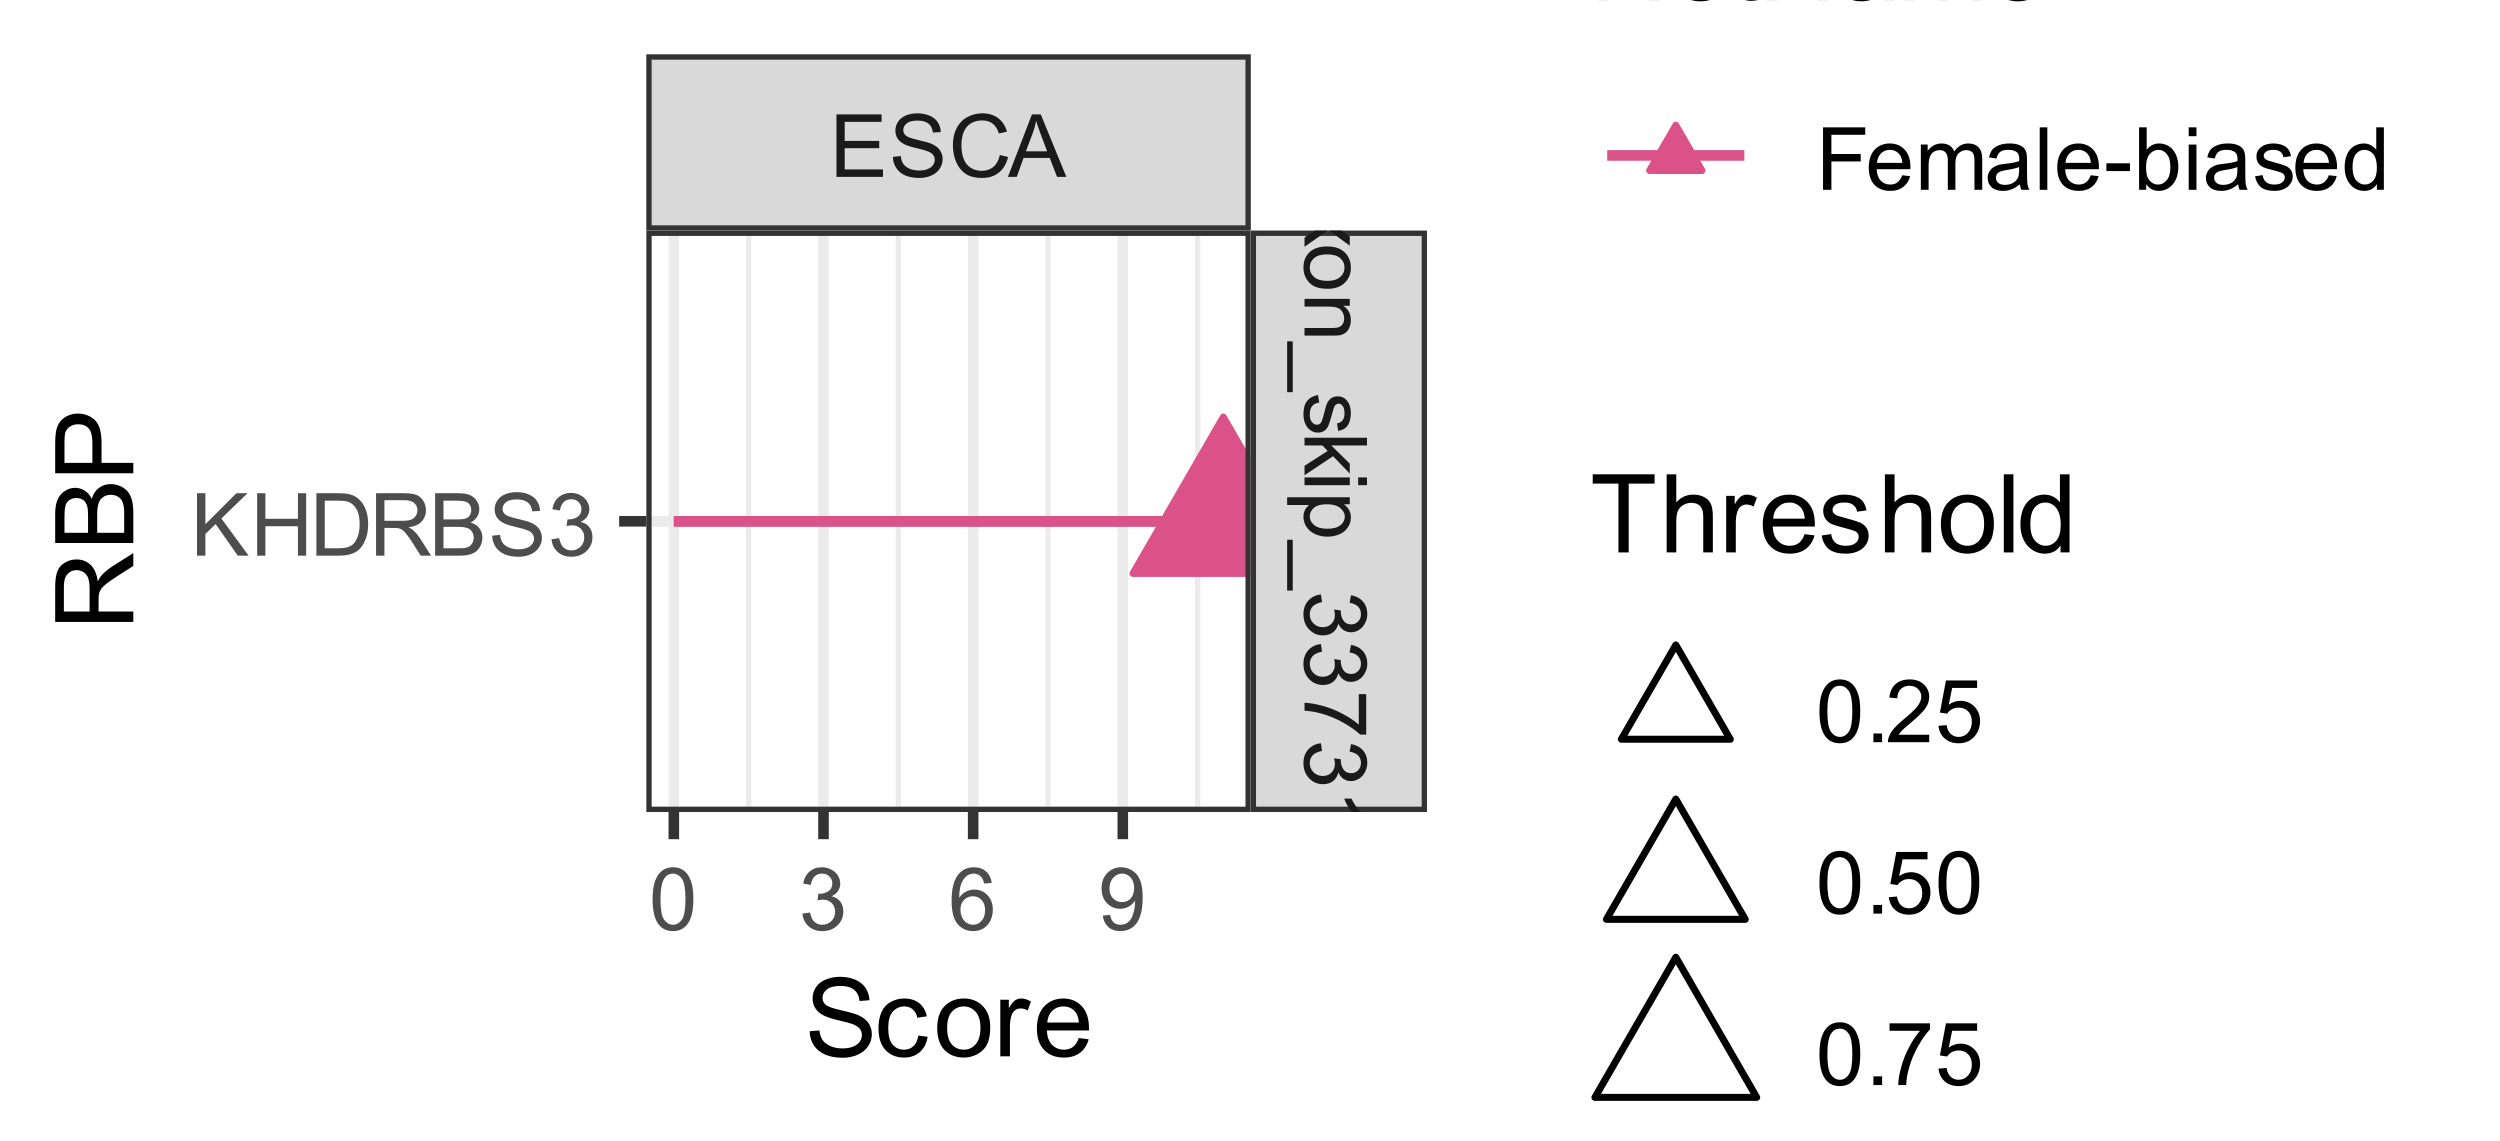 <?xml version="1.0" encoding="UTF-8"?>
<svg xmlns="http://www.w3.org/2000/svg" xmlns:xlink="http://www.w3.org/1999/xlink" width="252" height="115" viewBox="0 0 252 115">
<defs>
<g>
<g id="glyph-0-0">
<path d="M 0.703 0 L 0.703 -6.297 L 5.25 -6.297 L 5.25 -5.547 L 1.531 -5.547 L 1.531 -3.625 L 5.016 -3.625 L 5.016 -2.891 L 1.531 -2.891 L 1.531 -0.75 L 5.391 -0.75 L 5.391 0 Z M 0.703 0 "/>
</g>
<g id="glyph-0-1">
<path d="M 0.391 -2.016 L 1.188 -2.094 C 1.219 -1.781 1.301 -1.52 1.438 -1.312 C 1.57 -1.113 1.781 -0.953 2.062 -0.828 C 2.352 -0.703 2.68 -0.641 3.047 -0.641 C 3.359 -0.641 3.633 -0.688 3.875 -0.781 C 4.125 -0.875 4.305 -1.004 4.422 -1.172 C 4.547 -1.336 4.609 -1.516 4.609 -1.703 C 4.609 -1.898 4.551 -2.07 4.438 -2.219 C 4.32 -2.375 4.129 -2.5 3.859 -2.594 C 3.691 -2.664 3.316 -2.77 2.734 -2.906 C 2.16 -3.039 1.758 -3.172 1.531 -3.297 C 1.227 -3.453 1.004 -3.645 0.859 -3.875 C 0.711 -4.113 0.641 -4.379 0.641 -4.672 C 0.641 -4.984 0.727 -5.273 0.906 -5.547 C 1.082 -5.828 1.344 -6.039 1.688 -6.188 C 2.039 -6.332 2.43 -6.406 2.859 -6.406 C 3.316 -6.406 3.723 -6.328 4.078 -6.172 C 4.441 -6.023 4.719 -5.805 4.906 -5.516 C 5.102 -5.223 5.207 -4.891 5.219 -4.516 L 4.422 -4.469 C 4.379 -4.863 4.234 -5.16 3.984 -5.359 C 3.734 -5.566 3.367 -5.672 2.891 -5.672 C 2.379 -5.672 2.008 -5.578 1.781 -5.391 C 1.551 -5.203 1.438 -4.977 1.438 -4.719 C 1.438 -4.5 1.52 -4.316 1.688 -4.172 C 1.844 -4.023 2.258 -3.875 2.938 -3.719 C 3.613 -3.562 4.078 -3.426 4.328 -3.312 C 4.703 -3.145 4.973 -2.93 5.141 -2.672 C 5.316 -2.41 5.406 -2.113 5.406 -1.781 C 5.406 -1.445 5.305 -1.129 5.109 -0.828 C 4.922 -0.535 4.645 -0.305 4.281 -0.141 C 3.926 0.023 3.523 0.109 3.078 0.109 C 2.504 0.109 2.023 0.023 1.641 -0.141 C 1.254 -0.305 0.953 -0.555 0.734 -0.891 C 0.516 -1.223 0.398 -1.598 0.391 -2.016 Z M 0.391 -2.016 "/>
</g>
<g id="glyph-0-2">
<path d="M 5.172 -2.203 L 6 -2 C 5.832 -1.312 5.52 -0.785 5.062 -0.422 C 4.602 -0.066 4.047 0.109 3.391 0.109 C 2.711 0.109 2.16 -0.023 1.734 -0.297 C 1.316 -0.578 0.992 -0.977 0.766 -1.5 C 0.547 -2.031 0.438 -2.598 0.438 -3.203 C 0.438 -3.848 0.562 -4.414 0.812 -4.906 C 1.062 -5.395 1.414 -5.766 1.875 -6.016 C 2.344 -6.273 2.852 -6.406 3.406 -6.406 C 4.039 -6.406 4.57 -6.242 5 -5.922 C 5.426 -5.598 5.723 -5.145 5.891 -4.562 L 5.078 -4.375 C 4.93 -4.832 4.719 -5.164 4.438 -5.375 C 4.164 -5.582 3.816 -5.688 3.391 -5.688 C 2.91 -5.688 2.504 -5.57 2.172 -5.344 C 1.848 -5.113 1.617 -4.801 1.484 -4.406 C 1.359 -4.02 1.297 -3.617 1.297 -3.203 C 1.297 -2.66 1.375 -2.191 1.531 -1.797 C 1.688 -1.398 1.926 -1.102 2.25 -0.906 C 2.582 -0.707 2.941 -0.609 3.328 -0.609 C 3.797 -0.609 4.191 -0.738 4.516 -1 C 4.836 -1.27 5.055 -1.672 5.172 -2.203 Z M 5.172 -2.203 "/>
</g>
<g id="glyph-0-3">
<path d="M -0.016 0 L 2.406 -6.297 L 3.297 -6.297 L 5.875 0 L 4.938 0 L 4.203 -1.906 L 1.562 -1.906 L 0.875 0 Z M 1.797 -2.578 L 3.938 -2.578 L 3.281 -4.328 C 3.082 -4.859 2.93 -5.297 2.828 -5.641 C 2.754 -5.234 2.645 -4.832 2.5 -4.438 Z M 1.797 -2.578 "/>
</g>
<g id="glyph-0-4">
<path d="M 0.359 -3.109 C 0.359 -3.848 0.438 -4.441 0.594 -4.891 C 0.75 -5.348 0.977 -5.703 1.281 -5.953 C 1.582 -6.203 1.961 -6.328 2.422 -6.328 C 2.754 -6.328 3.047 -6.258 3.297 -6.125 C 3.555 -5.988 3.77 -5.789 3.938 -5.531 C 4.102 -5.27 4.234 -4.957 4.328 -4.594 C 4.422 -4.227 4.469 -3.734 4.469 -3.109 C 4.469 -2.367 4.391 -1.77 4.234 -1.312 C 4.086 -0.863 3.863 -0.516 3.562 -0.266 C 3.258 -0.016 2.879 0.109 2.422 0.109 C 1.805 0.109 1.328 -0.109 0.984 -0.547 C 0.566 -1.066 0.359 -1.922 0.359 -3.109 Z M 1.156 -3.109 C 1.156 -2.078 1.273 -1.391 1.516 -1.047 C 1.766 -0.703 2.066 -0.531 2.422 -0.531 C 2.773 -0.531 3.07 -0.703 3.312 -1.047 C 3.551 -1.391 3.672 -2.078 3.672 -3.109 C 3.672 -4.141 3.551 -4.828 3.312 -5.172 C 3.07 -5.516 2.77 -5.688 2.406 -5.688 C 2.051 -5.688 1.77 -5.535 1.562 -5.234 C 1.289 -4.848 1.156 -4.141 1.156 -3.109 Z M 1.156 -3.109 "/>
</g>
<g id="glyph-0-5">
<path d="M 0.375 -1.656 L 1.141 -1.766 C 1.234 -1.328 1.383 -1.008 1.594 -0.812 C 1.812 -0.625 2.07 -0.531 2.375 -0.531 C 2.738 -0.531 3.047 -0.656 3.297 -0.906 C 3.547 -1.156 3.672 -1.469 3.672 -1.844 C 3.672 -2.195 3.555 -2.488 3.328 -2.719 C 3.098 -2.945 2.801 -3.062 2.438 -3.062 C 2.289 -3.062 2.109 -3.035 1.891 -2.984 L 1.984 -3.656 C 2.035 -3.656 2.078 -3.656 2.109 -3.656 C 2.43 -3.656 2.723 -3.738 2.984 -3.906 C 3.254 -4.082 3.391 -4.348 3.391 -4.703 C 3.391 -4.984 3.289 -5.219 3.094 -5.406 C 2.906 -5.594 2.66 -5.688 2.359 -5.688 C 2.055 -5.688 1.805 -5.594 1.609 -5.406 C 1.41 -5.219 1.281 -4.93 1.219 -4.547 L 0.453 -4.688 C 0.547 -5.207 0.758 -5.609 1.094 -5.891 C 1.426 -6.18 1.844 -6.328 2.344 -6.328 C 2.688 -6.328 3 -6.25 3.281 -6.094 C 3.57 -5.945 3.797 -5.742 3.953 -5.484 C 4.109 -5.234 4.188 -4.969 4.188 -4.688 C 4.188 -4.414 4.113 -4.164 3.969 -3.938 C 3.82 -3.719 3.602 -3.539 3.312 -3.406 C 3.688 -3.32 3.977 -3.145 4.188 -2.875 C 4.395 -2.602 4.5 -2.266 4.5 -1.859 C 4.5 -1.305 4.297 -0.836 3.891 -0.453 C 3.492 -0.078 2.988 0.109 2.375 0.109 C 1.82 0.109 1.363 -0.051 1 -0.375 C 0.633 -0.707 0.426 -1.133 0.375 -1.656 Z M 0.375 -1.656 "/>
</g>
<g id="glyph-0-6">
<path d="M 4.375 -4.75 L 3.609 -4.688 C 3.535 -5 3.438 -5.223 3.312 -5.359 C 3.102 -5.578 2.848 -5.688 2.547 -5.688 C 2.297 -5.688 2.078 -5.617 1.891 -5.484 C 1.648 -5.305 1.457 -5.047 1.312 -4.703 C 1.176 -4.359 1.102 -3.875 1.094 -3.25 C 1.281 -3.531 1.508 -3.738 1.781 -3.875 C 2.051 -4.008 2.332 -4.078 2.625 -4.078 C 3.145 -4.078 3.582 -3.891 3.938 -3.516 C 4.301 -3.141 4.484 -2.648 4.484 -2.047 C 4.484 -1.648 4.398 -1.281 4.234 -0.938 C 4.066 -0.602 3.832 -0.344 3.531 -0.156 C 3.227 0.02 2.891 0.109 2.516 0.109 C 1.867 0.109 1.344 -0.125 0.938 -0.594 C 0.531 -1.07 0.328 -1.859 0.328 -2.953 C 0.328 -4.16 0.551 -5.039 1 -5.594 C 1.395 -6.082 1.926 -6.328 2.594 -6.328 C 3.082 -6.328 3.484 -6.188 3.797 -5.906 C 4.117 -5.625 4.312 -5.238 4.375 -4.75 Z M 1.219 -2.047 C 1.219 -1.773 1.273 -1.516 1.391 -1.266 C 1.504 -1.023 1.66 -0.844 1.859 -0.719 C 2.066 -0.594 2.281 -0.531 2.5 -0.531 C 2.832 -0.531 3.113 -0.66 3.344 -0.922 C 3.582 -1.18 3.703 -1.539 3.703 -2 C 3.703 -2.438 3.582 -2.781 3.344 -3.031 C 3.113 -3.281 2.82 -3.406 2.469 -3.406 C 2.125 -3.406 1.828 -3.281 1.578 -3.031 C 1.336 -2.781 1.219 -2.453 1.219 -2.047 Z M 1.219 -2.047 "/>
</g>
<g id="glyph-0-7">
<path d="M 0.484 -1.453 L 1.219 -1.531 C 1.281 -1.176 1.398 -0.922 1.578 -0.766 C 1.754 -0.609 1.984 -0.531 2.266 -0.531 C 2.504 -0.531 2.711 -0.582 2.891 -0.688 C 3.066 -0.801 3.211 -0.945 3.328 -1.125 C 3.441 -1.312 3.535 -1.555 3.609 -1.859 C 3.691 -2.172 3.734 -2.488 3.734 -2.812 C 3.734 -2.844 3.734 -2.895 3.734 -2.969 C 3.578 -2.719 3.363 -2.516 3.094 -2.359 C 2.832 -2.211 2.547 -2.141 2.234 -2.141 C 1.711 -2.141 1.27 -2.328 0.906 -2.703 C 0.539 -3.078 0.359 -3.578 0.359 -4.203 C 0.359 -4.836 0.547 -5.348 0.922 -5.734 C 1.305 -6.129 1.781 -6.328 2.344 -6.328 C 2.75 -6.328 3.125 -6.211 3.469 -5.984 C 3.812 -5.766 4.066 -5.453 4.234 -5.047 C 4.41 -4.641 4.5 -4.051 4.5 -3.281 C 4.5 -2.477 4.41 -1.836 4.234 -1.359 C 4.066 -0.879 3.812 -0.516 3.469 -0.266 C 3.125 -0.016 2.719 0.109 2.25 0.109 C 1.758 0.109 1.359 -0.023 1.047 -0.297 C 0.734 -0.578 0.547 -0.961 0.484 -1.453 Z M 3.641 -4.234 C 3.641 -4.68 3.52 -5.035 3.281 -5.297 C 3.051 -5.555 2.77 -5.688 2.438 -5.688 C 2.094 -5.688 1.789 -5.547 1.531 -5.266 C 1.281 -4.984 1.156 -4.617 1.156 -4.172 C 1.156 -3.766 1.273 -3.438 1.516 -3.188 C 1.766 -2.938 2.066 -2.812 2.422 -2.812 C 2.773 -2.812 3.066 -2.938 3.297 -3.188 C 3.523 -3.438 3.641 -3.785 3.641 -4.234 Z M 3.641 -4.234 "/>
</g>
<g id="glyph-0-8">
<path d="M 0.641 0 L 0.641 -6.297 L 1.484 -6.297 L 1.484 -3.172 L 4.609 -6.297 L 5.734 -6.297 L 3.094 -3.75 L 5.844 0 L 4.75 0 L 2.516 -3.188 L 1.484 -2.188 L 1.484 0 Z M 0.641 0 "/>
</g>
<g id="glyph-0-9">
<path d="M 0.703 0 L 0.703 -6.297 L 1.531 -6.297 L 1.531 -3.719 L 4.812 -3.719 L 4.812 -6.297 L 5.641 -6.297 L 5.641 0 L 4.812 0 L 4.812 -2.969 L 1.531 -2.969 L 1.531 0 Z M 0.703 0 "/>
</g>
<g id="glyph-0-10">
<path d="M 0.672 0 L 0.672 -6.297 L 2.844 -6.297 C 3.332 -6.297 3.707 -6.266 3.969 -6.203 C 4.332 -6.117 4.641 -5.969 4.891 -5.75 C 5.223 -5.469 5.473 -5.109 5.641 -4.672 C 5.805 -4.242 5.891 -3.75 5.891 -3.188 C 5.891 -2.707 5.832 -2.281 5.719 -1.906 C 5.602 -1.539 5.457 -1.234 5.281 -0.984 C 5.113 -0.742 4.926 -0.555 4.719 -0.422 C 4.508 -0.285 4.254 -0.18 3.953 -0.109 C 3.66 -0.035 3.328 0 2.953 0 Z M 1.516 -0.75 L 2.859 -0.75 C 3.273 -0.75 3.598 -0.785 3.828 -0.859 C 4.066 -0.93 4.258 -1.039 4.406 -1.188 C 4.594 -1.383 4.742 -1.648 4.859 -1.984 C 4.973 -2.316 5.031 -2.723 5.031 -3.203 C 5.031 -3.859 4.922 -4.363 4.703 -4.719 C 4.484 -5.07 4.219 -5.305 3.906 -5.422 C 3.688 -5.504 3.328 -5.547 2.828 -5.547 L 1.516 -5.547 Z M 1.516 -0.75 "/>
</g>
<g id="glyph-0-11">
<path d="M 0.688 0 L 0.688 -6.297 L 3.484 -6.297 C 4.047 -6.297 4.473 -6.238 4.766 -6.125 C 5.055 -6.008 5.285 -5.805 5.453 -5.516 C 5.629 -5.234 5.719 -4.922 5.719 -4.578 C 5.719 -4.129 5.57 -3.75 5.281 -3.438 C 5 -3.133 4.555 -2.941 3.953 -2.859 C 4.172 -2.754 4.336 -2.648 4.453 -2.547 C 4.691 -2.328 4.922 -2.051 5.141 -1.719 L 6.234 0 L 5.188 0 L 4.359 -1.312 C 4.117 -1.688 3.914 -1.973 3.75 -2.172 C 3.594 -2.379 3.453 -2.52 3.328 -2.594 C 3.211 -2.676 3.086 -2.734 2.953 -2.766 C 2.859 -2.785 2.703 -2.797 2.484 -2.797 L 1.531 -2.797 L 1.531 0 Z M 1.531 -3.516 L 3.312 -3.516 C 3.695 -3.516 3.992 -3.551 4.203 -3.625 C 4.422 -3.707 4.582 -3.836 4.688 -4.016 C 4.801 -4.191 4.859 -4.379 4.859 -4.578 C 4.859 -4.879 4.75 -5.125 4.531 -5.312 C 4.32 -5.5 3.984 -5.594 3.516 -5.594 L 1.531 -5.594 Z M 1.531 -3.516 "/>
</g>
<g id="glyph-0-12">
<path d="M 0.641 0 L 0.641 -6.297 L 3 -6.297 C 3.488 -6.297 3.875 -6.234 4.156 -6.109 C 4.445 -5.984 4.676 -5.785 4.844 -5.516 C 5.008 -5.254 5.094 -4.977 5.094 -4.688 C 5.094 -4.414 5.02 -4.16 4.875 -3.922 C 4.727 -3.68 4.508 -3.488 4.219 -3.344 C 4.594 -3.238 4.883 -3.051 5.094 -2.781 C 5.301 -2.508 5.406 -2.191 5.406 -1.828 C 5.406 -1.535 5.344 -1.258 5.219 -1 C 5.094 -0.75 4.938 -0.551 4.75 -0.406 C 4.562 -0.27 4.328 -0.164 4.047 -0.094 C 3.773 -0.031 3.441 0 3.047 0 Z M 1.484 -3.656 L 2.844 -3.656 C 3.207 -3.656 3.473 -3.676 3.641 -3.719 C 3.848 -3.781 4.004 -3.883 4.109 -4.031 C 4.223 -4.176 4.281 -4.363 4.281 -4.594 C 4.281 -4.801 4.227 -4.984 4.125 -5.141 C 4.02 -5.297 3.875 -5.398 3.688 -5.453 C 3.508 -5.516 3.191 -5.547 2.734 -5.547 L 1.484 -5.547 Z M 1.484 -0.75 L 3.047 -0.75 C 3.316 -0.75 3.504 -0.754 3.609 -0.766 C 3.805 -0.805 3.969 -0.863 4.094 -0.938 C 4.219 -1.02 4.32 -1.141 4.406 -1.297 C 4.488 -1.453 4.531 -1.629 4.531 -1.828 C 4.531 -2.055 4.469 -2.258 4.344 -2.438 C 4.227 -2.613 4.062 -2.734 3.844 -2.797 C 3.633 -2.867 3.332 -2.906 2.938 -2.906 L 1.484 -2.906 Z M 1.484 -0.75 "/>
</g>
<g id="glyph-0-13">
<path d="M 0.719 0 L 0.719 -6.297 L 4.969 -6.297 L 4.969 -5.547 L 1.562 -5.547 L 1.562 -3.609 L 4.516 -3.609 L 4.516 -2.859 L 1.562 -2.859 L 1.562 0 Z M 0.719 0 "/>
</g>
<g id="glyph-0-14">
<path d="M 3.703 -1.469 L 4.5 -1.375 C 4.375 -0.906 4.141 -0.539 3.797 -0.281 C 3.461 -0.02 3.031 0.109 2.5 0.109 C 1.832 0.109 1.301 -0.094 0.906 -0.5 C 0.52 -0.914 0.328 -1.492 0.328 -2.234 C 0.328 -3.004 0.52 -3.602 0.906 -4.031 C 1.301 -4.457 1.816 -4.672 2.453 -4.672 C 3.066 -4.672 3.566 -4.461 3.953 -4.047 C 4.336 -3.629 4.531 -3.047 4.531 -2.297 C 4.531 -2.242 4.523 -2.172 4.516 -2.078 L 1.125 -2.078 C 1.145 -1.578 1.281 -1.191 1.531 -0.922 C 1.789 -0.66 2.113 -0.531 2.5 -0.531 C 2.781 -0.531 3.02 -0.602 3.219 -0.75 C 3.426 -0.906 3.586 -1.145 3.703 -1.469 Z M 1.156 -2.719 L 3.719 -2.719 C 3.676 -3.102 3.578 -3.391 3.422 -3.578 C 3.172 -3.879 2.852 -4.031 2.469 -4.031 C 2.102 -4.031 1.801 -3.91 1.562 -3.672 C 1.32 -3.43 1.188 -3.113 1.156 -2.719 Z M 1.156 -2.719 "/>
</g>
<g id="glyph-0-15">
<path d="M 0.578 0 L 0.578 -4.562 L 1.266 -4.562 L 1.266 -3.922 C 1.41 -4.141 1.602 -4.316 1.844 -4.453 C 2.082 -4.598 2.352 -4.672 2.656 -4.672 C 2.988 -4.672 3.266 -4.598 3.484 -4.453 C 3.703 -4.316 3.852 -4.117 3.938 -3.859 C 4.301 -4.398 4.773 -4.672 5.359 -4.672 C 5.805 -4.672 6.148 -4.539 6.391 -4.281 C 6.641 -4.031 6.766 -3.645 6.766 -3.125 L 6.766 0 L 5.984 0 L 5.984 -2.875 C 5.984 -3.188 5.957 -3.41 5.906 -3.547 C 5.863 -3.68 5.773 -3.789 5.641 -3.875 C 5.516 -3.957 5.363 -4 5.188 -4 C 4.863 -4 4.594 -3.891 4.375 -3.672 C 4.164 -3.461 4.062 -3.125 4.062 -2.656 L 4.062 0 L 3.297 0 L 3.297 -2.969 C 3.297 -3.312 3.227 -3.566 3.094 -3.734 C 2.969 -3.91 2.766 -4 2.484 -4 C 2.266 -4 2.062 -3.941 1.875 -3.828 C 1.695 -3.711 1.566 -3.539 1.484 -3.312 C 1.398 -3.094 1.359 -2.773 1.359 -2.359 L 1.359 0 Z M 0.578 0 "/>
</g>
<g id="glyph-0-16">
<path d="M 3.562 -0.562 C 3.27 -0.32 2.988 -0.148 2.719 -0.047 C 2.457 0.055 2.176 0.109 1.875 0.109 C 1.375 0.109 0.988 -0.008 0.719 -0.25 C 0.445 -0.5 0.312 -0.816 0.312 -1.203 C 0.312 -1.422 0.363 -1.625 0.469 -1.812 C 0.57 -2 0.703 -2.145 0.859 -2.25 C 1.023 -2.363 1.211 -2.453 1.422 -2.516 C 1.578 -2.555 1.805 -2.594 2.109 -2.625 C 2.734 -2.695 3.191 -2.785 3.484 -2.891 C 3.492 -2.992 3.5 -3.062 3.5 -3.094 C 3.5 -3.406 3.426 -3.629 3.281 -3.766 C 3.082 -3.941 2.785 -4.031 2.391 -4.031 C 2.023 -4.031 1.754 -3.961 1.578 -3.828 C 1.41 -3.703 1.285 -3.477 1.203 -3.156 L 0.453 -3.266 C 0.516 -3.586 0.625 -3.848 0.781 -4.047 C 0.945 -4.242 1.176 -4.395 1.469 -4.5 C 1.77 -4.613 2.117 -4.672 2.516 -4.672 C 2.898 -4.672 3.211 -4.625 3.453 -4.531 C 3.703 -4.438 3.883 -4.316 4 -4.172 C 4.113 -4.035 4.191 -3.863 4.234 -3.656 C 4.266 -3.52 4.281 -3.281 4.281 -2.938 L 4.281 -1.906 C 4.281 -1.188 4.297 -0.734 4.328 -0.547 C 4.359 -0.359 4.422 -0.176 4.516 0 L 3.719 0 C 3.633 -0.156 3.582 -0.344 3.562 -0.562 Z M 3.484 -2.297 C 3.211 -2.18 2.797 -2.082 2.234 -2 C 1.91 -1.945 1.68 -1.891 1.547 -1.828 C 1.422 -1.773 1.32 -1.691 1.25 -1.578 C 1.176 -1.473 1.141 -1.352 1.141 -1.219 C 1.141 -1.02 1.219 -0.848 1.375 -0.703 C 1.531 -0.566 1.758 -0.5 2.062 -0.5 C 2.363 -0.5 2.629 -0.562 2.859 -0.688 C 3.086 -0.82 3.258 -1.004 3.375 -1.234 C 3.445 -1.41 3.484 -1.664 3.484 -2 Z M 3.484 -2.297 "/>
</g>
<g id="glyph-0-17">
<path d="M 0.562 0 L 0.562 -6.297 L 1.328 -6.297 L 1.328 0 Z M 0.562 0 "/>
</g>
<g id="glyph-0-18">
<path d="M 0.281 -1.891 L 0.281 -2.672 L 2.656 -2.672 L 2.656 -1.891 Z M 0.281 -1.891 "/>
</g>
<g id="glyph-0-19">
<path d="M 1.297 0 L 0.578 0 L 0.578 -6.297 L 1.344 -6.297 L 1.344 -4.047 C 1.676 -4.461 2.094 -4.672 2.594 -4.672 C 2.875 -4.672 3.141 -4.613 3.391 -4.5 C 3.641 -4.383 3.844 -4.223 4 -4.016 C 4.164 -3.816 4.297 -3.57 4.391 -3.281 C 4.484 -2.988 4.531 -2.676 4.531 -2.344 C 4.531 -1.562 4.336 -0.957 3.953 -0.531 C 3.566 -0.102 3.102 0.109 2.562 0.109 C 2.02 0.109 1.598 -0.117 1.297 -0.578 Z M 1.281 -2.312 C 1.281 -1.77 1.352 -1.375 1.5 -1.125 C 1.75 -0.727 2.082 -0.531 2.5 -0.531 C 2.832 -0.531 3.117 -0.676 3.359 -0.969 C 3.609 -1.258 3.734 -1.695 3.734 -2.281 C 3.734 -2.875 3.613 -3.312 3.375 -3.594 C 3.145 -3.883 2.863 -4.031 2.531 -4.031 C 2.188 -4.031 1.891 -3.883 1.641 -3.594 C 1.398 -3.301 1.281 -2.875 1.281 -2.312 Z M 1.281 -2.312 "/>
</g>
<g id="glyph-0-20">
<path d="M 0.578 -5.406 L 0.578 -6.297 L 1.359 -6.297 L 1.359 -5.406 Z M 0.578 0 L 0.578 -4.562 L 1.359 -4.562 L 1.359 0 Z M 0.578 0 "/>
</g>
<g id="glyph-0-21">
<path d="M 0.266 -1.359 L 1.031 -1.484 C 1.07 -1.172 1.191 -0.93 1.391 -0.766 C 1.586 -0.609 1.863 -0.531 2.219 -0.531 C 2.57 -0.531 2.832 -0.602 3 -0.75 C 3.176 -0.895 3.266 -1.066 3.266 -1.266 C 3.266 -1.43 3.188 -1.566 3.031 -1.672 C 2.926 -1.742 2.664 -1.832 2.25 -1.938 C 1.676 -2.07 1.281 -2.191 1.062 -2.297 C 0.844 -2.41 0.676 -2.555 0.562 -2.734 C 0.457 -2.922 0.406 -3.125 0.406 -3.344 C 0.406 -3.551 0.445 -3.738 0.531 -3.906 C 0.625 -4.082 0.754 -4.227 0.922 -4.344 C 1.035 -4.438 1.195 -4.516 1.406 -4.578 C 1.613 -4.641 1.836 -4.672 2.078 -4.672 C 2.43 -4.672 2.742 -4.617 3.016 -4.516 C 3.285 -4.41 3.484 -4.27 3.609 -4.094 C 3.742 -3.914 3.836 -3.68 3.891 -3.391 L 3.125 -3.281 C 3.094 -3.52 2.992 -3.703 2.828 -3.828 C 2.66 -3.961 2.43 -4.031 2.141 -4.031 C 1.785 -4.031 1.531 -3.969 1.375 -3.844 C 1.219 -3.727 1.141 -3.594 1.141 -3.438 C 1.141 -3.344 1.172 -3.254 1.234 -3.172 C 1.297 -3.086 1.395 -3.02 1.531 -2.969 C 1.613 -2.938 1.844 -2.867 2.219 -2.766 C 2.77 -2.617 3.148 -2.5 3.359 -2.406 C 3.578 -2.312 3.75 -2.176 3.875 -2 C 4 -1.82 4.062 -1.602 4.062 -1.344 C 4.062 -1.082 3.984 -0.836 3.828 -0.609 C 3.68 -0.379 3.461 -0.203 3.172 -0.078 C 2.891 0.047 2.57 0.109 2.219 0.109 C 1.625 0.109 1.172 -0.016 0.859 -0.266 C 0.555 -0.516 0.359 -0.879 0.266 -1.359 Z M 0.266 -1.359 "/>
</g>
<g id="glyph-0-22">
<path d="M 3.547 0 L 3.547 -0.578 C 3.254 -0.117 2.828 0.109 2.266 0.109 C 1.898 0.109 1.562 0.008 1.25 -0.188 C 0.945 -0.395 0.711 -0.676 0.547 -1.031 C 0.379 -1.395 0.297 -1.812 0.297 -2.281 C 0.297 -2.727 0.367 -3.141 0.516 -3.516 C 0.672 -3.891 0.898 -4.176 1.203 -4.375 C 1.516 -4.57 1.859 -4.672 2.234 -4.672 C 2.504 -4.672 2.742 -4.609 2.953 -4.484 C 3.172 -4.367 3.348 -4.219 3.484 -4.031 L 3.484 -6.297 L 4.25 -6.297 L 4.25 0 Z M 1.094 -2.281 C 1.094 -1.695 1.211 -1.258 1.453 -0.969 C 1.703 -0.676 2 -0.531 2.344 -0.531 C 2.676 -0.531 2.957 -0.664 3.188 -0.938 C 3.426 -1.219 3.547 -1.645 3.547 -2.219 C 3.547 -2.844 3.426 -3.301 3.188 -3.594 C 2.945 -3.883 2.648 -4.031 2.297 -4.031 C 1.953 -4.031 1.664 -3.891 1.438 -3.609 C 1.207 -3.328 1.094 -2.883 1.094 -2.281 Z M 1.094 -2.281 "/>
</g>
<g id="glyph-0-23">
<path d="M 0.797 0 L 0.797 -0.875 L 1.672 -0.875 L 1.672 0 Z M 0.797 0 "/>
</g>
<g id="glyph-0-24">
<path d="M 4.422 -0.75 L 4.422 0 L 0.266 0 C 0.254 -0.188 0.285 -0.363 0.359 -0.531 C 0.461 -0.82 0.629 -1.102 0.859 -1.375 C 1.098 -1.645 1.438 -1.961 1.875 -2.328 C 2.562 -2.891 3.023 -3.332 3.266 -3.656 C 3.504 -3.988 3.625 -4.301 3.625 -4.594 C 3.625 -4.895 3.516 -5.148 3.297 -5.359 C 3.078 -5.578 2.789 -5.688 2.438 -5.688 C 2.062 -5.688 1.766 -5.57 1.547 -5.344 C 1.328 -5.125 1.211 -4.816 1.203 -4.422 L 0.406 -4.5 C 0.469 -5.094 0.676 -5.547 1.031 -5.859 C 1.383 -6.172 1.859 -6.328 2.453 -6.328 C 3.055 -6.328 3.535 -6.156 3.891 -5.812 C 4.242 -5.477 4.422 -5.066 4.422 -4.578 C 4.422 -4.328 4.367 -4.078 4.266 -3.828 C 4.16 -3.586 3.988 -3.332 3.75 -3.062 C 3.508 -2.789 3.113 -2.422 2.562 -1.953 C 2.094 -1.566 1.789 -1.301 1.656 -1.156 C 1.531 -1.02 1.426 -0.883 1.344 -0.75 Z M 4.422 -0.75 "/>
</g>
<g id="glyph-0-25">
<path d="M 0.359 -1.656 L 1.172 -1.719 C 1.234 -1.32 1.375 -1.023 1.594 -0.828 C 1.812 -0.629 2.078 -0.531 2.391 -0.531 C 2.766 -0.531 3.078 -0.672 3.328 -0.953 C 3.586 -1.234 3.719 -1.602 3.719 -2.062 C 3.719 -2.508 3.594 -2.859 3.344 -3.109 C 3.102 -3.359 2.781 -3.484 2.375 -3.484 C 2.125 -3.484 1.898 -3.426 1.703 -3.312 C 1.504 -3.207 1.348 -3.062 1.234 -2.875 L 0.5 -2.984 L 1.109 -6.219 L 4.25 -6.219 L 4.25 -5.469 L 1.734 -5.469 L 1.391 -3.781 C 1.766 -4.039 2.16 -4.172 2.578 -4.172 C 3.129 -4.172 3.594 -3.977 3.969 -3.594 C 4.352 -3.219 4.547 -2.734 4.547 -2.141 C 4.547 -1.566 4.379 -1.07 4.047 -0.656 C 3.641 -0.145 3.086 0.109 2.391 0.109 C 1.816 0.109 1.348 -0.051 0.984 -0.375 C 0.617 -0.695 0.41 -1.125 0.359 -1.656 Z M 0.359 -1.656 "/>
</g>
<g id="glyph-0-26">
<path d="M 0.422 -5.469 L 0.422 -6.219 L 4.5 -6.219 L 4.5 -5.609 C 4.094 -5.18 3.691 -4.613 3.297 -3.906 C 2.898 -3.207 2.598 -2.484 2.391 -1.734 C 2.234 -1.203 2.133 -0.625 2.094 0 L 1.297 0 C 1.305 -0.5 1.406 -1.098 1.594 -1.797 C 1.781 -2.492 2.047 -3.164 2.391 -3.812 C 2.734 -4.469 3.102 -5.02 3.5 -5.469 Z M 0.422 -5.469 "/>
</g>
<g id="glyph-1-0">
<path d="M 1.469 3.703 L 1.375 4.5 C 0.906 4.375 0.539 4.141 0.281 3.797 C 0.02 3.461 -0.109 3.031 -0.109 2.5 C -0.109 1.832 0.094 1.301 0.5 0.906 C 0.914 0.52 1.492 0.328 2.234 0.328 C 3.004 0.328 3.602 0.52 4.031 0.906 C 4.457 1.301 4.672 1.816 4.672 2.453 C 4.672 3.066 4.461 3.566 4.047 3.953 C 3.629 4.336 3.047 4.531 2.297 4.531 C 2.242 4.531 2.172 4.523 2.078 4.516 L 2.078 1.125 C 1.578 1.145 1.191 1.281 0.922 1.531 C 0.66 1.789 0.531 2.113 0.531 2.5 C 0.531 2.781 0.602 3.02 0.75 3.219 C 0.906 3.426 1.145 3.586 1.469 3.703 Z M 2.719 1.156 L 2.719 3.719 C 3.102 3.676 3.391 3.578 3.578 3.422 C 3.879 3.172 4.031 2.852 4.031 2.469 C 4.031 2.102 3.91 1.801 3.672 1.562 C 3.43 1.32 3.113 1.188 2.719 1.156 Z M 2.719 1.156 "/>
</g>
<g id="glyph-1-1">
<path d="M 0 0.062 L 2.375 1.734 L 4.562 0.188 L 4.562 1.156 L 3.484 1.859 C 3.285 1.984 3.117 2.086 2.984 2.172 C 3.172 2.297 3.336 2.41 3.484 2.516 L 4.562 3.297 L 4.562 4.219 L 2.406 2.641 L 0 4.328 L 0 3.391 L 1.422 2.453 L 1.797 2.203 L 0 1 Z M 0 0.062 "/>
</g>
<g id="glyph-1-2">
<path d="M 2.281 0.297 C 3.125 0.297 3.75 0.531 4.156 1 C 4.5 1.383 4.672 1.863 4.672 2.438 C 4.672 3.062 4.461 3.57 4.047 3.969 C 3.641 4.363 3.07 4.562 2.344 4.562 C 1.758 4.562 1.297 4.473 0.953 4.297 C 0.617 4.117 0.359 3.863 0.172 3.531 C -0.016 3.195 -0.109 2.832 -0.109 2.438 C -0.109 1.789 0.094 1.27 0.5 0.875 C 0.914 0.488 1.508 0.297 2.281 0.297 Z M 2.281 1.094 C 1.695 1.094 1.258 1.219 0.969 1.469 C 0.676 1.719 0.531 2.039 0.531 2.438 C 0.531 2.812 0.676 3.125 0.969 3.375 C 1.258 3.633 1.707 3.766 2.312 3.766 C 2.875 3.766 3.301 3.633 3.594 3.375 C 3.883 3.125 4.031 2.812 4.031 2.438 C 4.031 2.039 3.883 1.719 3.594 1.469 C 3.301 1.219 2.863 1.094 2.281 1.094 Z M 2.281 1.094 "/>
</g>
<g id="glyph-1-3">
<path d="M 0 0.578 L 4.562 0.578 L 4.562 1.281 L 3.906 1.281 C 4.414 1.613 4.672 2.098 4.672 2.734 C 4.672 3.004 4.617 3.254 4.516 3.484 C 4.422 3.711 4.289 3.883 4.125 4 C 3.969 4.113 3.781 4.195 3.562 4.25 C 3.414 4.27 3.164 4.281 2.812 4.281 L 0 4.281 L 0 3.516 L 2.781 3.516 C 3.094 3.516 3.328 3.484 3.484 3.422 C 3.641 3.359 3.766 3.25 3.859 3.094 C 3.953 2.945 4 2.77 4 2.562 C 4 2.238 3.895 1.957 3.688 1.719 C 3.477 1.477 3.078 1.359 2.484 1.359 L 0 1.359 Z M 0 0.578 "/>
</g>
<g id="glyph-1-4">
<path d="M -1.75 -0.141 L -1.188 -0.141 L -1.188 4.984 L -1.75 4.984 Z M -1.75 -0.141 "/>
</g>
<g id="glyph-1-5">
<path d="M 1.359 0.266 L 1.484 1.031 C 1.172 1.07 0.93 1.191 0.766 1.391 C 0.609 1.586 0.531 1.863 0.531 2.219 C 0.531 2.57 0.602 2.832 0.75 3 C 0.895 3.176 1.066 3.266 1.266 3.266 C 1.43 3.266 1.566 3.188 1.672 3.031 C 1.742 2.926 1.832 2.664 1.938 2.25 C 2.07 1.676 2.191 1.281 2.297 1.062 C 2.41 0.844 2.555 0.676 2.734 0.562 C 2.922 0.457 3.125 0.406 3.344 0.406 C 3.551 0.406 3.738 0.445 3.906 0.531 C 4.082 0.625 4.227 0.754 4.344 0.922 C 4.438 1.035 4.516 1.195 4.578 1.406 C 4.641 1.613 4.672 1.836 4.672 2.078 C 4.672 2.43 4.617 2.742 4.516 3.016 C 4.41 3.285 4.27 3.484 4.094 3.609 C 3.914 3.742 3.68 3.836 3.391 3.891 L 3.281 3.125 C 3.52 3.094 3.703 2.992 3.828 2.828 C 3.961 2.66 4.031 2.43 4.031 2.141 C 4.031 1.785 3.969 1.531 3.844 1.375 C 3.727 1.219 3.594 1.141 3.438 1.141 C 3.344 1.141 3.254 1.172 3.172 1.234 C 3.086 1.297 3.02 1.395 2.969 1.531 C 2.938 1.613 2.867 1.844 2.766 2.219 C 2.617 2.77 2.5 3.148 2.406 3.359 C 2.312 3.578 2.176 3.75 2 3.875 C 1.82 4 1.602 4.062 1.344 4.062 C 1.082 4.062 0.836 3.984 0.609 3.828 C 0.379 3.68 0.203 3.461 0.078 3.172 C -0.047 2.891 -0.109 2.57 -0.109 2.219 C -0.109 1.625 0.016 1.172 0.266 0.859 C 0.516 0.555 0.879 0.359 1.359 0.266 Z M 1.359 0.266 "/>
</g>
<g id="glyph-1-6">
<path d="M 0 0.578 L 6.297 0.578 L 6.297 1.359 L 2.703 1.359 L 4.562 3.188 L 4.562 4.188 L 2.875 2.438 L 0 4.359 L 0 3.406 L 2.328 1.906 L 1.812 1.359 L 0 1.359 Z M 0 0.578 "/>
</g>
<g id="glyph-1-7">
<path d="M 5.406 0.578 L 6.297 0.578 L 6.297 1.359 L 5.406 1.359 Z M 0 0.578 L 4.562 0.578 L 4.562 1.359 L 0 1.359 Z M 0 0.578 "/>
</g>
<g id="glyph-1-8">
<path d="M -1.75 0.578 L 4.562 0.578 L 4.562 1.281 L 3.969 1.281 C 4.195 1.445 4.367 1.633 4.484 1.844 C 4.609 2.051 4.672 2.305 4.672 2.609 C 4.672 2.992 4.566 3.332 4.359 3.625 C 4.16 3.926 3.879 4.156 3.516 4.312 C 3.148 4.469 2.75 4.547 2.312 4.547 C 1.844 4.547 1.422 4.457 1.047 4.281 C 0.68 4.113 0.395 3.867 0.188 3.547 C -0.008 3.234 -0.109 2.898 -0.109 2.547 C -0.109 2.297 -0.055 2.066 0.047 1.859 C 0.16 1.648 0.301 1.484 0.469 1.359 L -1.75 1.359 Z M 2.25 1.281 C 1.664 1.281 1.234 1.398 0.953 1.641 C 0.672 1.879 0.531 2.164 0.531 2.5 C 0.531 2.844 0.676 3.133 0.969 3.375 C 1.258 3.625 1.707 3.75 2.312 3.75 C 2.895 3.75 3.332 3.629 3.625 3.391 C 3.914 3.148 4.062 2.863 4.062 2.531 C 4.062 2.207 3.906 1.914 3.594 1.656 C 3.289 1.406 2.844 1.281 2.25 1.281 Z M 2.25 1.281 "/>
</g>
<g id="glyph-1-9">
<path d="M 1.656 0.375 L 1.766 1.141 C 1.328 1.234 1.008 1.383 0.812 1.594 C 0.625 1.812 0.531 2.07 0.531 2.375 C 0.531 2.738 0.656 3.047 0.906 3.297 C 1.156 3.547 1.469 3.672 1.844 3.672 C 2.195 3.672 2.488 3.555 2.719 3.328 C 2.945 3.098 3.062 2.801 3.062 2.438 C 3.062 2.289 3.035 2.109 2.984 1.891 L 3.656 1.984 C 3.656 2.035 3.656 2.078 3.656 2.109 C 3.656 2.43 3.738 2.723 3.906 2.984 C 4.082 3.254 4.348 3.391 4.703 3.391 C 4.984 3.391 5.219 3.289 5.406 3.094 C 5.594 2.906 5.688 2.66 5.688 2.359 C 5.688 2.055 5.594 1.805 5.406 1.609 C 5.219 1.41 4.93 1.281 4.547 1.219 L 4.688 0.453 C 5.207 0.547 5.609 0.758 5.891 1.094 C 6.18 1.426 6.328 1.844 6.328 2.344 C 6.328 2.688 6.25 3 6.094 3.281 C 5.945 3.57 5.742 3.797 5.484 3.953 C 5.234 4.109 4.969 4.188 4.688 4.188 C 4.414 4.188 4.164 4.113 3.938 3.969 C 3.719 3.82 3.539 3.602 3.406 3.312 C 3.32 3.688 3.145 3.977 2.875 4.188 C 2.602 4.395 2.266 4.5 1.859 4.5 C 1.305 4.5 0.836 4.297 0.453 3.891 C 0.078 3.492 -0.109 2.988 -0.109 2.375 C -0.109 1.82 0.051 1.363 0.375 1 C 0.707 0.633 1.133 0.426 1.656 0.375 Z M 1.656 0.375 "/>
</g>
<g id="glyph-1-10">
<path d="M 5.469 0.422 L 6.219 0.422 L 6.219 4.5 L 5.609 4.5 C 5.18 4.094 4.613 3.691 3.906 3.297 C 3.207 2.898 2.484 2.598 1.734 2.391 C 1.203 2.234 0.625 2.133 0 2.094 L 0 1.297 C 0.5 1.305 1.098 1.406 1.797 1.594 C 2.492 1.781 3.164 2.047 3.812 2.391 C 4.469 2.734 5.02 3.102 5.469 3.5 Z M 5.469 0.422 "/>
</g>
<g id="glyph-1-11">
<path d="M 0 3.281 L 0 2.5 L 4.922 2.5 C 4.742 2.312 4.566 2.066 4.391 1.766 C 4.211 1.461 4.082 1.191 4 0.953 L 4.734 0.953 C 4.941 1.391 5.191 1.77 5.484 2.094 C 5.773 2.414 6.055 2.645 6.328 2.781 L 6.328 3.281 Z M 0 3.281 "/>
</g>
<g id="glyph-1-12">
<path d="M 0 2.844 L 1.5 2.844 L 1.5 0.109 L 2.219 0.109 L 6.297 2.984 L 6.297 3.609 L 2.219 3.609 L 2.219 4.469 L 1.5 4.469 L 1.5 3.609 L 0 3.609 Z M 2.219 2.844 L 5.062 2.844 L 2.219 0.875 Z M 2.219 2.844 "/>
</g>
<g id="glyph-2-0">
<path d="M 0.5 -2.531 L 1.484 -2.609 C 1.523 -2.223 1.629 -1.898 1.797 -1.641 C 1.973 -1.391 2.238 -1.188 2.594 -1.031 C 2.945 -0.875 3.348 -0.797 3.797 -0.797 C 4.203 -0.797 4.555 -0.852 4.859 -0.969 C 5.16 -1.094 5.383 -1.254 5.531 -1.453 C 5.688 -1.66 5.766 -1.891 5.766 -2.141 C 5.766 -2.391 5.691 -2.602 5.547 -2.781 C 5.398 -2.969 5.16 -3.125 4.828 -3.25 C 4.617 -3.332 4.148 -3.457 3.422 -3.625 C 2.703 -3.801 2.195 -3.969 1.906 -4.125 C 1.531 -4.32 1.25 -4.566 1.062 -4.859 C 0.883 -5.148 0.797 -5.477 0.797 -5.844 C 0.797 -6.238 0.906 -6.609 1.125 -6.953 C 1.352 -7.297 1.68 -7.555 2.109 -7.734 C 2.547 -7.922 3.031 -8.016 3.562 -8.016 C 4.145 -8.016 4.66 -7.914 5.109 -7.719 C 5.555 -7.531 5.898 -7.254 6.141 -6.891 C 6.379 -6.523 6.508 -6.113 6.531 -5.656 L 5.531 -5.578 C 5.477 -6.078 5.297 -6.453 4.984 -6.703 C 4.672 -6.961 4.211 -7.094 3.609 -7.094 C 2.984 -7.094 2.523 -6.973 2.234 -6.734 C 1.941 -6.504 1.797 -6.227 1.797 -5.906 C 1.797 -5.625 1.898 -5.391 2.109 -5.203 C 2.305 -5.023 2.828 -4.836 3.672 -4.641 C 4.523 -4.453 5.109 -4.285 5.422 -4.141 C 5.879 -3.93 6.219 -3.664 6.438 -3.344 C 6.656 -3.02 6.766 -2.645 6.766 -2.219 C 6.766 -1.801 6.645 -1.406 6.406 -1.031 C 6.164 -0.664 5.816 -0.379 5.359 -0.172 C 4.91 0.035 4.406 0.141 3.844 0.141 C 3.133 0.141 2.539 0.035 2.062 -0.172 C 1.582 -0.379 1.203 -0.691 0.922 -1.109 C 0.648 -1.523 0.508 -2 0.5 -2.531 Z M 0.5 -2.531 "/>
</g>
<g id="glyph-2-1">
<path d="M 4.453 -2.094 L 5.391 -1.969 C 5.297 -1.312 5.031 -0.797 4.594 -0.422 C 4.164 -0.055 3.645 0.125 3.031 0.125 C 2.25 0.125 1.617 -0.129 1.141 -0.641 C 0.672 -1.148 0.438 -1.879 0.438 -2.828 C 0.438 -3.441 0.535 -3.977 0.734 -4.438 C 0.941 -4.906 1.254 -5.254 1.672 -5.484 C 2.086 -5.711 2.539 -5.828 3.031 -5.828 C 3.645 -5.828 4.148 -5.672 4.547 -5.359 C 4.941 -5.047 5.195 -4.602 5.312 -4.031 L 4.359 -3.891 C 4.273 -4.266 4.117 -4.547 3.891 -4.734 C 3.66 -4.93 3.383 -5.031 3.062 -5.031 C 2.582 -5.031 2.188 -4.852 1.875 -4.5 C 1.57 -4.156 1.422 -3.609 1.422 -2.859 C 1.422 -2.086 1.566 -1.531 1.859 -1.188 C 2.148 -0.844 2.535 -0.672 3.016 -0.672 C 3.391 -0.672 3.703 -0.785 3.953 -1.016 C 4.211 -1.242 4.379 -1.602 4.453 -2.094 Z M 4.453 -2.094 "/>
</g>
<g id="glyph-2-2">
<path d="M 0.359 -2.859 C 0.359 -3.91 0.656 -4.691 1.25 -5.203 C 1.738 -5.617 2.336 -5.828 3.047 -5.828 C 3.828 -5.828 4.461 -5.57 4.953 -5.062 C 5.453 -4.551 5.703 -3.844 5.703 -2.938 C 5.703 -2.195 5.594 -1.613 5.375 -1.188 C 5.156 -0.77 4.832 -0.445 4.406 -0.219 C 3.988 0.008 3.535 0.125 3.047 0.125 C 2.242 0.125 1.594 -0.129 1.094 -0.641 C 0.602 -1.148 0.359 -1.891 0.359 -2.859 Z M 1.359 -2.859 C 1.359 -2.117 1.516 -1.566 1.828 -1.203 C 2.148 -0.848 2.555 -0.672 3.047 -0.672 C 3.523 -0.672 3.922 -0.852 4.234 -1.219 C 4.555 -1.582 4.719 -2.141 4.719 -2.891 C 4.719 -3.586 4.555 -4.117 4.234 -4.484 C 3.91 -4.848 3.516 -5.031 3.047 -5.031 C 2.555 -5.031 2.148 -4.848 1.828 -4.484 C 1.516 -4.129 1.359 -3.586 1.359 -2.859 Z M 1.359 -2.859 "/>
</g>
<g id="glyph-2-3">
<path d="M 0.719 0 L 0.719 -5.703 L 1.578 -5.703 L 1.578 -4.844 C 1.805 -5.25 2.016 -5.516 2.203 -5.641 C 2.391 -5.766 2.594 -5.828 2.812 -5.828 C 3.145 -5.828 3.477 -5.723 3.812 -5.516 L 3.484 -4.625 C 3.242 -4.758 3.004 -4.828 2.766 -4.828 C 2.555 -4.828 2.367 -4.766 2.203 -4.641 C 2.035 -4.516 1.914 -4.336 1.844 -4.109 C 1.738 -3.766 1.688 -3.391 1.688 -2.984 L 1.688 0 Z M 0.719 0 "/>
</g>
<g id="glyph-2-4">
<path d="M 4.625 -1.844 L 5.625 -1.719 C 5.469 -1.133 5.176 -0.68 4.75 -0.359 C 4.32 -0.035 3.781 0.125 3.125 0.125 C 2.289 0.125 1.629 -0.129 1.141 -0.641 C 0.648 -1.148 0.406 -1.867 0.406 -2.797 C 0.406 -3.766 0.648 -4.508 1.141 -5.031 C 1.641 -5.562 2.281 -5.828 3.062 -5.828 C 3.832 -5.828 4.457 -5.566 4.938 -5.047 C 5.414 -4.535 5.656 -3.805 5.656 -2.859 C 5.656 -2.805 5.656 -2.723 5.656 -2.609 L 1.406 -2.609 C 1.438 -1.984 1.609 -1.504 1.922 -1.172 C 2.242 -0.836 2.645 -0.672 3.125 -0.672 C 3.477 -0.672 3.781 -0.758 4.031 -0.938 C 4.281 -1.125 4.477 -1.426 4.625 -1.844 Z M 1.453 -3.406 L 4.641 -3.406 C 4.598 -3.883 4.477 -4.242 4.281 -4.484 C 3.969 -4.848 3.566 -5.031 3.078 -5.031 C 2.629 -5.031 2.254 -4.879 1.953 -4.578 C 1.648 -4.285 1.484 -3.895 1.453 -3.406 Z M 1.453 -3.406 "/>
</g>
<g id="glyph-2-5">
<path d="M 0.844 0 L 0.844 -7.875 L 1.906 -7.875 L 6.047 -1.688 L 6.047 -7.875 L 7.047 -7.875 L 7.047 0 L 5.969 0 L 1.844 -6.188 L 1.844 0 Z M 0.844 0 "/>
</g>
<g id="glyph-2-6">
<path d="M 2.844 -0.859 L 2.969 -0.016 C 2.695 0.047 2.457 0.078 2.25 0.078 C 1.895 0.078 1.617 0.02 1.422 -0.094 C 1.234 -0.207 1.098 -0.352 1.016 -0.531 C 0.941 -0.707 0.906 -1.086 0.906 -1.672 L 0.906 -4.953 L 0.188 -4.953 L 0.188 -5.703 L 0.906 -5.703 L 0.906 -7.109 L 1.859 -7.703 L 1.859 -5.703 L 2.844 -5.703 L 2.844 -4.953 L 1.859 -4.953 L 1.859 -1.609 C 1.859 -1.336 1.875 -1.16 1.906 -1.078 C 1.945 -1.004 2.004 -0.941 2.078 -0.891 C 2.16 -0.848 2.27 -0.828 2.406 -0.828 C 2.52 -0.828 2.664 -0.836 2.844 -0.859 Z M 2.844 -0.859 "/>
</g>
<g id="glyph-2-7">
<path d="M 4.453 -0.703 C 4.086 -0.398 3.738 -0.188 3.406 -0.062 C 3.082 0.062 2.727 0.125 2.344 0.125 C 1.719 0.125 1.234 -0.023 0.891 -0.328 C 0.555 -0.641 0.391 -1.031 0.391 -1.5 C 0.391 -1.781 0.453 -2.035 0.578 -2.266 C 0.711 -2.492 0.879 -2.676 1.078 -2.812 C 1.285 -2.957 1.52 -3.066 1.781 -3.141 C 1.969 -3.191 2.254 -3.238 2.641 -3.281 C 3.422 -3.375 3.992 -3.488 4.359 -3.625 C 4.367 -3.75 4.375 -3.832 4.375 -3.875 C 4.375 -4.27 4.281 -4.547 4.094 -4.703 C 3.852 -4.922 3.488 -5.031 3 -5.031 C 2.539 -5.031 2.203 -4.953 1.984 -4.797 C 1.773 -4.641 1.617 -4.359 1.516 -3.953 L 0.562 -4.078 C 0.645 -4.484 0.785 -4.812 0.984 -5.062 C 1.18 -5.312 1.469 -5.5 1.844 -5.625 C 2.219 -5.758 2.648 -5.828 3.141 -5.828 C 3.629 -5.828 4.023 -5.77 4.328 -5.656 C 4.629 -5.539 4.848 -5.395 4.984 -5.219 C 5.129 -5.051 5.234 -4.836 5.297 -4.578 C 5.328 -4.41 5.344 -4.109 5.344 -3.672 L 5.344 -2.391 C 5.344 -1.492 5.363 -0.926 5.406 -0.688 C 5.445 -0.445 5.531 -0.219 5.656 0 L 4.641 0 C 4.535 -0.195 4.473 -0.43 4.453 -0.703 Z M 4.359 -2.859 C 4.016 -2.711 3.488 -2.594 2.781 -2.5 C 2.383 -2.438 2.102 -2.367 1.938 -2.297 C 1.781 -2.234 1.656 -2.129 1.562 -1.984 C 1.469 -1.848 1.422 -1.695 1.422 -1.531 C 1.422 -1.27 1.52 -1.051 1.719 -0.875 C 1.914 -0.707 2.203 -0.625 2.578 -0.625 C 2.953 -0.625 3.281 -0.707 3.562 -0.875 C 3.852 -1.039 4.07 -1.266 4.219 -1.547 C 4.312 -1.766 4.359 -2.086 4.359 -2.516 Z M 4.359 -2.859 "/>
</g>
<g id="glyph-2-8">
<path d="M 0.719 0 L 0.719 -5.703 L 1.594 -5.703 L 1.594 -4.906 C 1.77 -5.188 2.004 -5.41 2.297 -5.578 C 2.598 -5.742 2.938 -5.828 3.312 -5.828 C 3.738 -5.828 4.086 -5.738 4.359 -5.562 C 4.629 -5.395 4.82 -5.148 4.938 -4.828 C 5.383 -5.492 5.969 -5.828 6.688 -5.828 C 7.258 -5.828 7.695 -5.672 8 -5.359 C 8.301 -5.047 8.453 -4.566 8.453 -3.922 L 8.453 0 L 7.5 0 L 7.5 -3.594 C 7.5 -3.977 7.469 -4.254 7.406 -4.422 C 7.344 -4.598 7.227 -4.738 7.062 -4.844 C 6.895 -4.945 6.703 -5 6.484 -5 C 6.078 -5 5.738 -4.863 5.469 -4.594 C 5.207 -4.32 5.078 -3.895 5.078 -3.312 L 5.078 0 L 4.109 0 L 4.109 -3.703 C 4.109 -4.129 4.031 -4.453 3.875 -4.672 C 3.719 -4.891 3.461 -5 3.109 -5 C 2.836 -5 2.582 -4.926 2.344 -4.781 C 2.113 -4.633 1.945 -4.422 1.844 -4.141 C 1.738 -3.867 1.688 -3.473 1.688 -2.953 L 1.688 0 Z M 0.719 0 "/>
</g>
<g id="glyph-2-9">
<path d="M 2.859 0 L 2.859 -6.938 L 0.266 -6.938 L 0.266 -7.875 L 6.5 -7.875 L 6.5 -6.938 L 3.891 -6.938 L 3.891 0 Z M 2.859 0 "/>
</g>
<g id="glyph-2-10">
<path d="M 0.719 0 L 0.719 -7.875 L 1.688 -7.875 L 1.688 -5.047 C 2.145 -5.566 2.719 -5.828 3.406 -5.828 C 3.82 -5.828 4.188 -5.742 4.5 -5.578 C 4.812 -5.41 5.035 -5.18 5.172 -4.891 C 5.305 -4.598 5.375 -4.172 5.375 -3.609 L 5.375 0 L 4.406 0 L 4.406 -3.609 C 4.406 -4.098 4.301 -4.453 4.094 -4.672 C 3.883 -4.891 3.586 -5 3.203 -5 C 2.91 -5 2.641 -4.926 2.391 -4.781 C 2.141 -4.633 1.957 -4.43 1.844 -4.172 C 1.738 -3.922 1.688 -3.57 1.688 -3.125 L 1.688 0 Z M 0.719 0 "/>
</g>
<g id="glyph-2-11">
<path d="M 0.344 -1.703 L 1.297 -1.859 C 1.348 -1.473 1.492 -1.176 1.734 -0.969 C 1.984 -0.77 2.328 -0.672 2.766 -0.672 C 3.211 -0.672 3.539 -0.758 3.75 -0.938 C 3.969 -1.113 4.078 -1.328 4.078 -1.578 C 4.078 -1.797 3.984 -1.969 3.797 -2.094 C 3.66 -2.176 3.332 -2.285 2.812 -2.422 C 2.102 -2.598 1.609 -2.75 1.328 -2.875 C 1.055 -3.008 0.848 -3.191 0.703 -3.422 C 0.566 -3.648 0.5 -3.906 0.5 -4.188 C 0.5 -4.445 0.555 -4.68 0.672 -4.891 C 0.785 -5.109 0.945 -5.289 1.156 -5.438 C 1.301 -5.551 1.504 -5.645 1.766 -5.719 C 2.023 -5.789 2.301 -5.828 2.594 -5.828 C 3.039 -5.828 3.43 -5.766 3.766 -5.641 C 4.109 -5.516 4.359 -5.336 4.516 -5.109 C 4.68 -4.891 4.797 -4.598 4.859 -4.234 L 3.922 -4.109 C 3.867 -4.398 3.738 -4.625 3.531 -4.781 C 3.332 -4.945 3.047 -5.031 2.672 -5.031 C 2.223 -5.031 1.906 -4.957 1.719 -4.812 C 1.531 -4.664 1.438 -4.492 1.438 -4.297 C 1.438 -4.172 1.473 -4.062 1.547 -3.969 C 1.629 -3.863 1.754 -3.773 1.922 -3.703 C 2.016 -3.672 2.301 -3.586 2.781 -3.453 C 3.457 -3.273 3.93 -3.129 4.203 -3.016 C 4.473 -2.898 4.688 -2.727 4.844 -2.5 C 5 -2.281 5.078 -2.004 5.078 -1.672 C 5.078 -1.348 4.984 -1.047 4.797 -0.766 C 4.609 -0.484 4.336 -0.266 3.984 -0.109 C 3.629 0.047 3.227 0.125 2.781 0.125 C 2.039 0.125 1.473 -0.023 1.078 -0.328 C 0.691 -0.641 0.445 -1.098 0.344 -1.703 Z M 0.344 -1.703 "/>
</g>
<g id="glyph-2-12">
<path d="M 0.703 0 L 0.703 -7.875 L 1.672 -7.875 L 1.672 0 Z M 0.703 0 "/>
</g>
<g id="glyph-2-13">
<path d="M 4.422 0 L 4.422 -0.719 C 4.066 -0.156 3.535 0.125 2.828 0.125 C 2.379 0.125 1.961 0 1.578 -0.25 C 1.191 -0.5 0.895 -0.848 0.688 -1.297 C 0.477 -1.742 0.375 -2.258 0.375 -2.844 C 0.375 -3.414 0.469 -3.93 0.656 -4.391 C 0.852 -4.859 1.141 -5.211 1.516 -5.453 C 1.891 -5.703 2.312 -5.828 2.781 -5.828 C 3.125 -5.828 3.43 -5.754 3.703 -5.609 C 3.973 -5.461 4.191 -5.273 4.359 -5.047 L 4.359 -7.875 L 5.328 -7.875 L 5.328 0 Z M 1.375 -2.844 C 1.375 -2.113 1.523 -1.566 1.828 -1.203 C 2.141 -0.848 2.504 -0.672 2.922 -0.672 C 3.348 -0.672 3.707 -0.844 4 -1.188 C 4.289 -1.531 4.438 -2.055 4.438 -2.766 C 4.438 -3.547 4.285 -4.117 3.984 -4.484 C 3.691 -4.848 3.32 -5.031 2.875 -5.031 C 2.445 -5.031 2.086 -4.852 1.797 -4.5 C 1.516 -4.156 1.375 -3.602 1.375 -2.844 Z M 1.375 -2.844 "/>
</g>
<g id="glyph-3-0">
<path d="M 0 -0.859 L -7.875 -0.859 L -7.875 -4.359 C -7.875 -5.055 -7.801 -5.586 -7.656 -5.953 C -7.52 -6.316 -7.27 -6.609 -6.906 -6.828 C -6.551 -7.047 -6.156 -7.156 -5.719 -7.156 C -5.164 -7.156 -4.695 -6.973 -4.312 -6.609 C -3.926 -6.254 -3.68 -5.695 -3.578 -4.938 C -3.453 -5.219 -3.32 -5.426 -3.188 -5.562 C -2.906 -5.875 -2.555 -6.164 -2.141 -6.438 L 0 -7.797 L 0 -6.5 L -1.641 -5.453 C -2.109 -5.148 -2.469 -4.898 -2.719 -4.703 C -2.969 -4.504 -3.145 -4.328 -3.25 -4.172 C -3.352 -4.016 -3.422 -3.859 -3.453 -3.703 C -3.484 -3.578 -3.5 -3.379 -3.5 -3.109 L -3.5 -1.906 L 0 -1.906 Z M -4.406 -1.906 L -4.406 -4.141 C -4.406 -4.617 -4.453 -4.992 -4.547 -5.266 C -4.641 -5.535 -4.797 -5.738 -5.016 -5.875 C -5.234 -6.008 -5.469 -6.078 -5.719 -6.078 C -6.094 -6.078 -6.398 -5.941 -6.641 -5.672 C -6.879 -5.41 -7 -4.988 -7 -4.406 L -7 -1.906 Z M -4.406 -1.906 "/>
</g>
<g id="glyph-3-1">
<path d="M 0 -0.812 L -7.875 -0.812 L -7.875 -3.766 C -7.875 -4.359 -7.789 -4.836 -7.625 -5.203 C -7.469 -5.566 -7.223 -5.852 -6.891 -6.062 C -6.566 -6.27 -6.223 -6.375 -5.859 -6.375 C -5.523 -6.375 -5.207 -6.281 -4.906 -6.094 C -4.613 -5.914 -4.375 -5.641 -4.188 -5.266 C -4.051 -5.742 -3.812 -6.109 -3.469 -6.359 C -3.133 -6.617 -2.738 -6.75 -2.281 -6.75 C -1.914 -6.75 -1.57 -6.672 -1.25 -6.516 C -0.938 -6.359 -0.691 -6.164 -0.516 -5.938 C -0.348 -5.707 -0.219 -5.422 -0.125 -5.078 C -0.039 -4.734 0 -4.312 0 -3.812 Z M -4.562 -1.844 L -4.562 -3.547 C -4.562 -4.016 -4.594 -4.348 -4.656 -4.547 C -4.738 -4.805 -4.867 -5.004 -5.047 -5.141 C -5.234 -5.273 -5.461 -5.344 -5.734 -5.344 C -5.992 -5.344 -6.223 -5.281 -6.422 -5.156 C -6.617 -5.031 -6.754 -4.848 -6.828 -4.609 C -6.898 -4.379 -6.938 -3.984 -6.938 -3.422 L -6.938 -1.844 Z M -0.922 -1.844 L -0.922 -3.812 C -0.922 -4.145 -0.938 -4.379 -0.969 -4.516 C -1.008 -4.754 -1.078 -4.953 -1.172 -5.109 C -1.273 -5.273 -1.422 -5.41 -1.609 -5.516 C -1.805 -5.617 -2.031 -5.672 -2.281 -5.672 C -2.57 -5.672 -2.828 -5.594 -3.047 -5.438 C -3.266 -5.289 -3.414 -5.082 -3.5 -4.812 C -3.594 -4.551 -3.641 -4.172 -3.641 -3.672 L -3.641 -1.844 Z M -0.922 -1.844 "/>
</g>
<g id="glyph-3-2">
<path d="M 0 -0.844 L -7.875 -0.844 L -7.875 -3.812 C -7.875 -4.344 -7.848 -4.742 -7.797 -5.016 C -7.734 -5.398 -7.609 -5.723 -7.422 -5.984 C -7.242 -6.242 -6.992 -6.453 -6.672 -6.609 C -6.348 -6.773 -5.988 -6.859 -5.594 -6.859 C -4.926 -6.859 -4.359 -6.645 -3.891 -6.219 C -3.43 -5.789 -3.203 -5.02 -3.203 -3.906 L -3.203 -1.891 L 0 -1.891 Z M -4.125 -1.891 L -4.125 -3.922 C -4.125 -4.598 -4.25 -5.078 -4.5 -5.359 C -4.75 -5.641 -5.102 -5.781 -5.562 -5.781 C -5.895 -5.781 -6.176 -5.695 -6.406 -5.531 C -6.645 -5.363 -6.801 -5.145 -6.875 -4.875 C -6.914 -4.695 -6.938 -4.375 -6.938 -3.906 L -6.938 -1.891 Z M -4.125 -1.891 "/>
</g>
</g>
<clipPath id="clip-0">
<path clip-rule="nonzero" d="M 65.152 23.246 L 126.078 23.246 L 126.078 81.848 L 65.152 81.848 Z M 65.152 23.246 "/>
</clipPath>
<clipPath id="clip-1">
<path clip-rule="nonzero" d="M 75 23.246 L 76 23.246 L 76 81.848 L 75 81.848 Z M 75 23.246 "/>
</clipPath>
<clipPath id="clip-2">
<path clip-rule="nonzero" d="M 90 23.246 L 91 23.246 L 91 81.848 L 90 81.848 Z M 90 23.246 "/>
</clipPath>
<clipPath id="clip-3">
<path clip-rule="nonzero" d="M 105 23.246 L 106 23.246 L 106 81.848 L 105 81.848 Z M 105 23.246 "/>
</clipPath>
<clipPath id="clip-4">
<path clip-rule="nonzero" d="M 120 23.246 L 121 23.246 L 121 81.848 L 120 81.848 Z M 120 23.246 "/>
</clipPath>
<clipPath id="clip-5">
<path clip-rule="nonzero" d="M 65.152 52 L 126.078 52 L 126.078 54 L 65.152 54 Z M 65.152 52 "/>
</clipPath>
<clipPath id="clip-6">
<path clip-rule="nonzero" d="M 67 23.246 L 69 23.246 L 69 81.848 L 67 81.848 Z M 67 23.246 "/>
</clipPath>
<clipPath id="clip-7">
<path clip-rule="nonzero" d="M 82 23.246 L 84 23.246 L 84 81.848 L 82 81.848 Z M 82 23.246 "/>
</clipPath>
<clipPath id="clip-8">
<path clip-rule="nonzero" d="M 97 23.246 L 99 23.246 L 99 81.848 L 97 81.848 Z M 97 23.246 "/>
</clipPath>
<clipPath id="clip-9">
<path clip-rule="nonzero" d="M 112 23.246 L 114 23.246 L 114 81.848 L 112 81.848 Z M 112 23.246 "/>
</clipPath>
<clipPath id="clip-10">
<path clip-rule="nonzero" d="M 114 42 L 126.078 42 L 126.078 58 L 114 58 Z M 114 42 "/>
</clipPath>
<clipPath id="clip-11">
<path clip-rule="nonzero" d="M 113 41 L 126.078 41 L 126.078 59 L 113 59 Z M 113 41 "/>
</clipPath>
<clipPath id="clip-12">
<path clip-rule="nonzero" d="M 65.152 23.246 L 126.078 23.246 L 126.078 81.848 L 65.152 81.848 Z M 65.152 23.246 "/>
</clipPath>
<clipPath id="clip-13">
<path clip-rule="nonzero" d="M 65.152 5.48 L 126.078 5.48 L 126.078 23.246 L 65.152 23.246 Z M 65.152 5.48 "/>
</clipPath>
<clipPath id="clip-14">
<path clip-rule="nonzero" d="M 126.074 23.246 L 143.84 23.246 L 143.84 81.848 L 126.074 81.848 Z M 126.074 23.246 "/>
</clipPath>
<clipPath id="clip-15">
<path clip-rule="nonzero" d="M 129 23.246 L 138 23.246 L 138 81.848 L 129 81.848 Z M 129 23.246 "/>
</clipPath>
</defs>
<rect x="-25.2" y="-11.5" width="302.4" height="138" fill="rgb(100%, 100%, 100%)" fill-opacity="1"/>
<rect x="-25.2" y="-11.5" width="302.4" height="138" fill="rgb(100%, 100%, 100%)" fill-opacity="1"/>
<path fill="none" stroke-width="1.067" stroke-linecap="round" stroke-linejoin="round" stroke="rgb(100%, 100%, 100%)" stroke-opacity="1" stroke-miterlimit="10" d="M 0 115 L 252 115 L 252 0 L 0 0 Z M 0 115 "/>
<g clip-path="url(#clip-0)">
<path fill-rule="nonzero" fill="rgb(100%, 100%, 100%)" fill-opacity="1" d="M 65.152 81.848 L 126.078 81.848 L 126.078 23.246 L 65.152 23.246 Z M 65.152 81.848 "/>
</g>
<g clip-path="url(#clip-1)">
<path fill="none" stroke-width="0.533" stroke-linecap="butt" stroke-linejoin="round" stroke="rgb(92.157%, 92.157%, 92.157%)" stroke-opacity="1" stroke-miterlimit="10" d="M 75.465 81.848 L 75.465 23.246 "/>
</g>
<g clip-path="url(#clip-2)">
<path fill="none" stroke-width="0.533" stroke-linecap="butt" stroke-linejoin="round" stroke="rgb(92.157%, 92.157%, 92.157%)" stroke-opacity="1" stroke-miterlimit="10" d="M 90.551 81.848 L 90.551 23.246 "/>
</g>
<g clip-path="url(#clip-3)">
<path fill="none" stroke-width="0.533" stroke-linecap="butt" stroke-linejoin="round" stroke="rgb(92.157%, 92.157%, 92.157%)" stroke-opacity="1" stroke-miterlimit="10" d="M 105.637 81.848 L 105.637 23.246 "/>
</g>
<g clip-path="url(#clip-4)">
<path fill="none" stroke-width="0.533" stroke-linecap="butt" stroke-linejoin="round" stroke="rgb(92.157%, 92.157%, 92.157%)" stroke-opacity="1" stroke-miterlimit="10" d="M 120.723 81.848 L 120.723 23.246 "/>
</g>
<g clip-path="url(#clip-5)">
<path fill="none" stroke-width="1.067" stroke-linecap="butt" stroke-linejoin="round" stroke="rgb(92.157%, 92.157%, 92.157%)" stroke-opacity="1" stroke-miterlimit="10" d="M 65.152 52.547 L 126.074 52.547 "/>
</g>
<g clip-path="url(#clip-6)">
<path fill="none" stroke-width="1.067" stroke-linecap="butt" stroke-linejoin="round" stroke="rgb(92.157%, 92.157%, 92.157%)" stroke-opacity="1" stroke-miterlimit="10" d="M 67.922 81.848 L 67.922 23.246 "/>
</g>
<g clip-path="url(#clip-7)">
<path fill="none" stroke-width="1.067" stroke-linecap="butt" stroke-linejoin="round" stroke="rgb(92.157%, 92.157%, 92.157%)" stroke-opacity="1" stroke-miterlimit="10" d="M 83.008 81.848 L 83.008 23.246 "/>
</g>
<g clip-path="url(#clip-8)">
<path fill="none" stroke-width="1.067" stroke-linecap="butt" stroke-linejoin="round" stroke="rgb(92.157%, 92.157%, 92.157%)" stroke-opacity="1" stroke-miterlimit="10" d="M 98.094 81.848 L 98.094 23.246 "/>
</g>
<g clip-path="url(#clip-9)">
<path fill="none" stroke-width="1.067" stroke-linecap="butt" stroke-linejoin="round" stroke="rgb(92.157%, 92.157%, 92.157%)" stroke-opacity="1" stroke-miterlimit="10" d="M 113.18 81.848 L 113.18 23.246 "/>
</g>
<path fill="none" stroke-width="1.067" stroke-linecap="butt" stroke-linejoin="round" stroke="rgb(85.882%, 32.157%, 53.725%)" stroke-opacity="1" stroke-miterlimit="10" d="M 67.922 52.547 L 120.75 52.547 "/>
<path fill="none" stroke-width="1.067" stroke-linecap="butt" stroke-linejoin="round" stroke="rgb(85.882%, 32.157%, 53.725%)" stroke-opacity="1" stroke-miterlimit="10" d="M 67.922 52.547 L 123.309 52.547 "/>
<path fill-rule="nonzero" fill="rgb(85.882%, 32.157%, 53.725%)" fill-opacity="1" stroke-width="0.709" stroke-linecap="round" stroke-linejoin="round" stroke="rgb(85.882%, 32.157%, 53.725%)" stroke-opacity="1" stroke-miterlimit="10" d="M 120.75 50.336 L 122.664 53.652 L 118.832 53.652 Z M 120.75 50.336 "/>
<g clip-path="url(#clip-10)">
<path fill-rule="nonzero" fill="rgb(85.882%, 32.157%, 53.725%)" fill-opacity="1" d="M 123.309 42.043 L 132.406 57.801 L 114.207 57.801 Z M 123.309 42.043 "/>
</g>
<g clip-path="url(#clip-11)">
<path fill="none" stroke-width="0.709" stroke-linecap="round" stroke-linejoin="round" stroke="rgb(85.882%, 32.157%, 53.725%)" stroke-opacity="1" stroke-miterlimit="10" d="M 123.309 42.043 L 132.406 57.801 L 114.207 57.801 Z M 123.309 42.043 "/>
</g>
<g clip-path="url(#clip-12)">
<path fill="none" stroke-width="1.067" stroke-linecap="round" stroke-linejoin="round" stroke="rgb(20%, 20%, 20%)" stroke-opacity="1" stroke-miterlimit="10" d="M 65.152 81.848 L 126.078 81.848 L 126.078 23.246 L 65.152 23.246 Z M 65.152 81.848 "/>
</g>
<g clip-path="url(#clip-13)">
<path fill-rule="nonzero" fill="rgb(85.098%, 85.098%, 85.098%)" fill-opacity="1" stroke-width="1.067" stroke-linecap="round" stroke-linejoin="round" stroke="rgb(20%, 20%, 20%)" stroke-opacity="1" stroke-miterlimit="10" d="M 65.152 23.246 L 126.078 23.246 L 126.078 5.48 L 65.152 5.48 Z M 65.152 23.246 "/>
</g>
<g fill="rgb(10.196%, 10.196%, 10.196%)" fill-opacity="1">
<use xlink:href="#glyph-0-0" x="83.613" y="17.829"/>
<use xlink:href="#glyph-0-1" x="89.613" y="17.829"/>
<use xlink:href="#glyph-0-2" x="95.613" y="17.829"/>
<use xlink:href="#glyph-0-3" x="101.613" y="17.829"/>
</g>
<g clip-path="url(#clip-14)">
<path fill-rule="nonzero" fill="rgb(85.098%, 85.098%, 85.098%)" fill-opacity="1" stroke-width="1.067" stroke-linecap="round" stroke-linejoin="round" stroke="rgb(20%, 20%, 20%)" stroke-opacity="1" stroke-miterlimit="10" d="M 126.074 81.848 L 143.84 81.848 L 143.84 23.246 L 126.074 23.246 Z M 126.074 81.848 "/>
</g>
<g clip-path="url(#clip-15)">
<g fill="rgb(10.196%, 10.196%, 10.196%)" fill-opacity="1">
<use xlink:href="#glyph-1-0" x="131.495" y="15.547"/>
<use xlink:href="#glyph-1-1" x="131.495" y="20.547"/>
<use xlink:href="#glyph-1-2" x="131.495" y="24.547"/>
<use xlink:href="#glyph-1-3" x="131.495" y="29.547"/>
<use xlink:href="#glyph-1-4" x="131.495" y="34.547"/>
<use xlink:href="#glyph-1-5" x="131.495" y="39.547"/>
<use xlink:href="#glyph-1-6" x="131.495" y="43.547"/>
<use xlink:href="#glyph-1-7" x="131.495" y="47.547"/>
<use xlink:href="#glyph-1-8" x="131.495" y="49.547"/>
<use xlink:href="#glyph-1-4" x="131.495" y="54.547"/>
<use xlink:href="#glyph-1-9" x="131.495" y="59.547"/>
<use xlink:href="#glyph-1-9" x="131.495" y="64.547"/>
<use xlink:href="#glyph-1-10" x="131.495" y="69.547"/>
<use xlink:href="#glyph-1-9" x="131.495" y="74.547"/>
<use xlink:href="#glyph-1-11" x="131.495" y="79.547"/>
<use xlink:href="#glyph-1-12" x="131.495" y="84.547"/>
</g>
</g>
<path fill="none" stroke-width="1.067" stroke-linecap="butt" stroke-linejoin="round" stroke="rgb(20%, 20%, 20%)" stroke-opacity="1" stroke-miterlimit="10" d="M 67.922 84.59 L 67.922 81.848 "/>
<path fill="none" stroke-width="1.067" stroke-linecap="butt" stroke-linejoin="round" stroke="rgb(20%, 20%, 20%)" stroke-opacity="1" stroke-miterlimit="10" d="M 83.008 84.59 L 83.008 81.848 "/>
<path fill="none" stroke-width="1.067" stroke-linecap="butt" stroke-linejoin="round" stroke="rgb(20%, 20%, 20%)" stroke-opacity="1" stroke-miterlimit="10" d="M 98.094 84.59 L 98.094 81.848 "/>
<path fill="none" stroke-width="1.067" stroke-linecap="butt" stroke-linejoin="round" stroke="rgb(20%, 20%, 20%)" stroke-opacity="1" stroke-miterlimit="10" d="M 113.18 84.59 L 113.18 81.848 "/>
<g fill="rgb(30.196%, 30.196%, 30.196%)" fill-opacity="1">
<use xlink:href="#glyph-0-4" x="65.422" y="93.747"/>
</g>
<g fill="rgb(30.196%, 30.196%, 30.196%)" fill-opacity="1">
<use xlink:href="#glyph-0-5" x="80.508" y="93.747"/>
</g>
<g fill="rgb(30.196%, 30.196%, 30.196%)" fill-opacity="1">
<use xlink:href="#glyph-0-6" x="95.594" y="93.747"/>
</g>
<g fill="rgb(30.196%, 30.196%, 30.196%)" fill-opacity="1">
<use xlink:href="#glyph-0-7" x="110.68" y="93.747"/>
</g>
<g fill="rgb(30.196%, 30.196%, 30.196%)" fill-opacity="1">
<use xlink:href="#glyph-0-8" x="19.219" y="56.013"/>
<use xlink:href="#glyph-0-9" x="25.219" y="56.013"/>
<use xlink:href="#glyph-0-10" x="31.219" y="56.013"/>
<use xlink:href="#glyph-0-11" x="37.219" y="56.013"/>
<use xlink:href="#glyph-0-12" x="43.219" y="56.013"/>
<use xlink:href="#glyph-0-1" x="49.219" y="56.013"/>
<use xlink:href="#glyph-0-5" x="55.219" y="56.013"/>
</g>
<path fill="none" stroke-width="1.067" stroke-linecap="butt" stroke-linejoin="round" stroke="rgb(20%, 20%, 20%)" stroke-opacity="1" stroke-miterlimit="10" d="M 62.41 52.547 L 65.152 52.547 "/>
<g fill="rgb(0%, 0%, 0%)" fill-opacity="1">
<use xlink:href="#glyph-2-0" x="81.113" y="106.478"/>
<use xlink:href="#glyph-2-1" x="88.113" y="106.478"/>
<use xlink:href="#glyph-2-2" x="94.113" y="106.478"/>
<use xlink:href="#glyph-2-3" x="100.113" y="106.478"/>
<use xlink:href="#glyph-2-4" x="104.113" y="106.478"/>
</g>
<g fill="rgb(0%, 0%, 0%)" fill-opacity="1">
<use xlink:href="#glyph-3-0" x="13.438" y="63.547"/>
<use xlink:href="#glyph-3-1" x="13.438" y="55.547"/>
<use xlink:href="#glyph-3-2" x="13.438" y="48.547"/>
</g>
<path fill-rule="nonzero" fill="rgb(100%, 100%, 100%)" fill-opacity="1" d="M 154.801 29.789 L 246.52 29.789 L 246.52 -14.93 L 154.801 -14.93 Z M 154.801 29.789 "/>
<g fill="rgb(0%, 0%, 0%)" fill-opacity="1">
<use xlink:href="#glyph-2-5" x="160.281" y="0.009"/>
<use xlink:href="#glyph-2-4" x="168.281" y="0.009"/>
<use xlink:href="#glyph-2-6" x="174.281" y="0.009"/>
<use xlink:href="#glyph-2-5" x="177.281" y="0.009"/>
<use xlink:href="#glyph-2-7" x="185.281" y="0.009"/>
<use xlink:href="#glyph-2-8" x="191.281" y="0.009"/>
<use xlink:href="#glyph-2-4" x="200.281" y="0.009"/>
</g>
<path fill-rule="nonzero" fill="rgb(100%, 100%, 100%)" fill-opacity="1" d="M 160.281 24.309 L 177.562 24.309 L 177.562 7.027 L 160.281 7.027 Z M 160.281 24.309 "/>
<path fill="none" stroke-width="1.067" stroke-linecap="butt" stroke-linejoin="round" stroke="rgb(85.882%, 32.157%, 53.725%)" stroke-opacity="1" stroke-miterlimit="10" d="M 162.008 15.668 L 175.832 15.668 "/>
<path fill-rule="nonzero" fill="rgb(85.882%, 32.157%, 53.725%)" fill-opacity="1" stroke-width="0.709" stroke-linecap="round" stroke-linejoin="round" stroke="rgb(85.882%, 32.157%, 53.725%)" stroke-opacity="1" stroke-miterlimit="10" d="M 168.922 12.629 L 171.555 17.188 L 166.289 17.188 Z M 168.922 12.629 "/>
<g fill="rgb(0%, 0%, 0%)" fill-opacity="1">
<use xlink:href="#glyph-0-13" x="183.043" y="19.134"/>
<use xlink:href="#glyph-0-14" x="188.043" y="19.134"/>
<use xlink:href="#glyph-0-15" x="193.043" y="19.134"/>
<use xlink:href="#glyph-0-16" x="200.043" y="19.134"/>
<use xlink:href="#glyph-0-17" x="205.043" y="19.134"/>
<use xlink:href="#glyph-0-14" x="207.043" y="19.134"/>
<use xlink:href="#glyph-0-18" x="212.043" y="19.134"/>
<use xlink:href="#glyph-0-19" x="215.043" y="19.134"/>
<use xlink:href="#glyph-0-20" x="220.043" y="19.134"/>
<use xlink:href="#glyph-0-16" x="222.043" y="19.134"/>
<use xlink:href="#glyph-0-21" x="227.043" y="19.134"/>
<use xlink:href="#glyph-0-14" x="231.043" y="19.134"/>
<use xlink:href="#glyph-0-22" x="236.043" y="19.134"/>
</g>
<path fill-rule="nonzero" fill="rgb(100%, 100%, 100%)" fill-opacity="1" d="M 154.801 120.027 L 214.758 120.027 L 214.758 40.75 L 154.801 40.75 Z M 154.801 120.027 "/>
<g fill="rgb(0%, 0%, 0%)" fill-opacity="1">
<use xlink:href="#glyph-2-9" x="160.281" y="55.685"/>
<use xlink:href="#glyph-2-10" x="167.281" y="55.685"/>
<use xlink:href="#glyph-2-3" x="173.281" y="55.685"/>
<use xlink:href="#glyph-2-4" x="177.281" y="55.685"/>
<use xlink:href="#glyph-2-11" x="183.281" y="55.685"/>
<use xlink:href="#glyph-2-10" x="189.281" y="55.685"/>
<use xlink:href="#glyph-2-2" x="195.281" y="55.685"/>
<use xlink:href="#glyph-2-12" x="201.281" y="55.685"/>
<use xlink:href="#glyph-2-13" x="203.281" y="55.685"/>
</g>
<path fill-rule="nonzero" fill="rgb(100%, 100%, 100%)" fill-opacity="1" d="M 160.281 79.984 L 177.562 79.984 L 177.562 62.703 L 160.281 62.703 Z M 160.281 79.984 "/>
<path fill="none" stroke-width="0.709" stroke-linecap="round" stroke-linejoin="round" stroke="rgb(0%, 0%, 0%)" stroke-opacity="1" stroke-miterlimit="10" d="M 168.922 65.012 L 174.41 74.516 L 163.434 74.516 Z M 168.922 65.012 "/>
<path fill-rule="nonzero" fill="rgb(100%, 100%, 100%)" fill-opacity="1" d="M 160.281 97.266 L 177.562 97.266 L 177.562 79.984 L 160.281 79.984 Z M 160.281 97.266 "/>
<path fill="none" stroke-width="0.709" stroke-linecap="round" stroke-linejoin="round" stroke="rgb(0%, 0%, 0%)" stroke-opacity="1" stroke-miterlimit="10" d="M 168.922 80.547 L 175.918 92.668 L 161.926 92.668 Z M 168.922 80.547 "/>
<path fill-rule="nonzero" fill="rgb(100%, 100%, 100%)" fill-opacity="1" d="M 160.281 114.547 L 177.562 114.547 L 177.562 97.266 L 160.281 97.266 Z M 160.281 114.547 "/>
<path fill="none" stroke-width="0.709" stroke-linecap="round" stroke-linejoin="round" stroke="rgb(0%, 0%, 0%)" stroke-opacity="1" stroke-miterlimit="10" d="M 168.922 96.492 L 177.074 110.613 L 160.77 110.613 Z M 168.922 96.492 "/>
<g fill="rgb(0%, 0%, 0%)" fill-opacity="1">
<use xlink:href="#glyph-0-4" x="183.043" y="74.813"/>
<use xlink:href="#glyph-0-23" x="188.043" y="74.813"/>
<use xlink:href="#glyph-0-24" x="190.043" y="74.813"/>
<use xlink:href="#glyph-0-25" x="195.043" y="74.813"/>
</g>
<g fill="rgb(0%, 0%, 0%)" fill-opacity="1">
<use xlink:href="#glyph-0-4" x="183.043" y="92.091"/>
<use xlink:href="#glyph-0-23" x="188.043" y="92.091"/>
<use xlink:href="#glyph-0-25" x="190.043" y="92.091"/>
<use xlink:href="#glyph-0-4" x="195.043" y="92.091"/>
</g>
<g fill="rgb(0%, 0%, 0%)" fill-opacity="1">
<use xlink:href="#glyph-0-4" x="183.043" y="109.372"/>
<use xlink:href="#glyph-0-23" x="188.043" y="109.372"/>
<use xlink:href="#glyph-0-26" x="190.043" y="109.372"/>
<use xlink:href="#glyph-0-25" x="195.043" y="109.372"/>
</g>
</svg>
